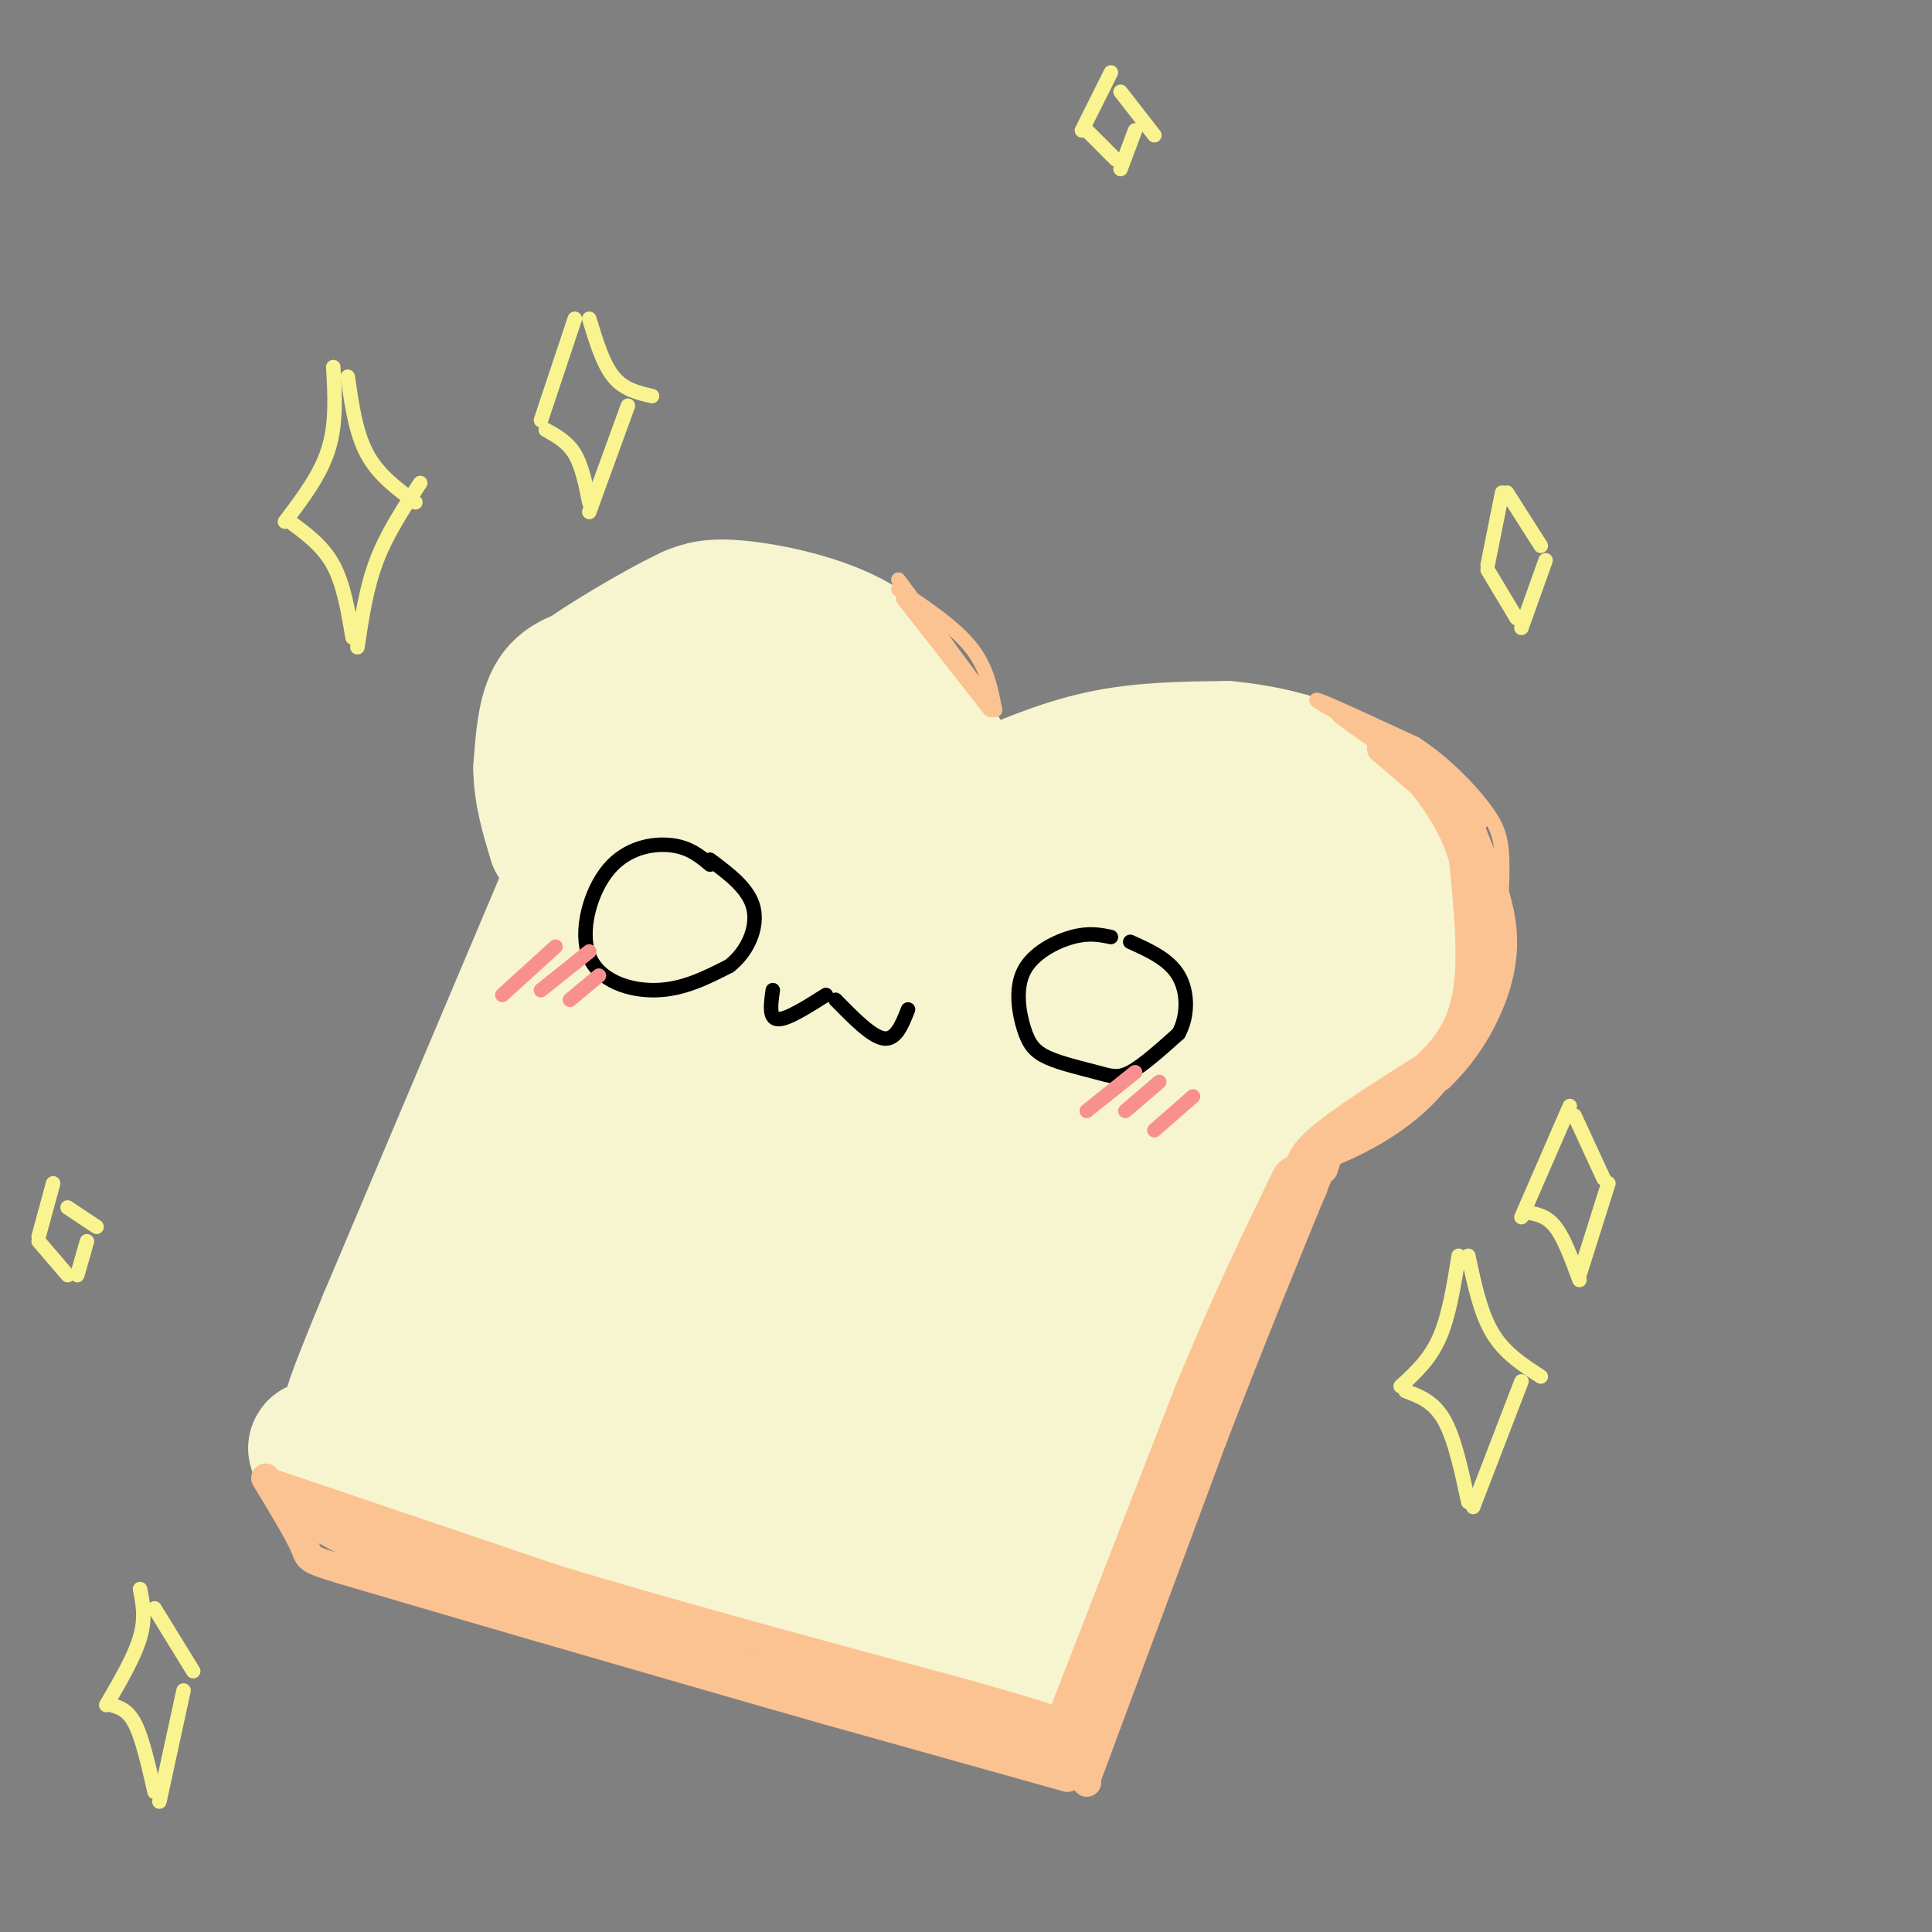 <svg viewBox='0 0 400 400' version='1.1' xmlns='http://www.w3.org/2000/svg' xmlns:xlink='http://www.w3.org/1999/xlink'><rect x="0" y="0" width="400" height="400" fill="#808080" stroke="none"/><g fill='none' stroke='#F7F5D0' stroke-width='28' stroke-linecap='round' stroke-linejoin='round'><path d='M192,153c-2.956,-7.111 -5.911,-14.222 -13,-19c-7.089,-4.778 -18.311,-7.222 -25,-8c-6.689,-0.778 -8.844,0.111 -11,1'/><path d='M143,127c-7.533,3.489 -20.867,11.711 -22,13c-1.133,1.289 9.933,-4.356 21,-10'/><path d='M142,130c6.152,-1.742 11.030,-1.096 16,0c4.970,1.096 10.030,2.641 15,5c4.970,2.359 9.848,5.531 14,10c4.152,4.469 7.576,10.234 11,16'/><path d='M198,161c2.000,3.000 1.500,2.500 1,2'/><path d='M203,166c8.250,-3.583 16.500,-7.167 25,-9c8.500,-1.833 17.250,-1.917 26,-2'/><path d='M254,155c9.911,0.889 21.689,4.111 28,10c6.311,5.889 7.156,14.444 8,23'/><path d='M290,188c1.167,5.000 0.083,6.000 -1,7'/><path d='M125,139c-3.917,0.833 -7.833,1.667 -10,5c-2.167,3.333 -2.583,9.167 -3,15'/><path d='M112,159c0.000,5.000 1.500,10.000 3,15'/><path d='M287,185c-2.190,6.397 -4.380,12.794 -6,17c-1.620,4.206 -2.671,6.220 -8,9c-5.329,2.780 -14.935,6.325 -22,8c-7.065,1.675 -11.590,1.478 -24,-2c-12.410,-3.478 -32.705,-10.239 -53,-17'/><path d='M174,200c-17.365,-6.741 -34.276,-15.095 -42,-21c-7.724,-5.905 -6.261,-9.363 -5,-12c1.261,-2.637 2.319,-4.454 6,-10c3.681,-5.546 9.983,-14.821 15,-10c5.017,4.821 8.748,23.736 11,32c2.252,8.264 3.026,5.875 6,6c2.974,0.125 8.147,2.764 13,3c4.853,0.236 9.387,-1.933 10,-6c0.613,-4.067 -2.693,-10.034 -6,-16'/><path d='M182,166c-3.552,-3.769 -9.432,-5.193 -14,-6c-4.568,-0.807 -7.826,-0.999 -9,3c-1.174,3.999 -0.265,12.189 9,19c9.265,6.811 26.887,12.242 37,15c10.113,2.758 12.716,2.842 16,3c3.284,0.158 7.247,0.389 6,-3c-1.247,-3.389 -7.706,-10.400 -15,-16c-7.294,-5.600 -15.424,-9.791 -18,-9c-2.576,0.791 0.402,6.562 7,12c6.598,5.438 16.815,10.541 25,13c8.185,2.459 14.339,2.274 20,0c5.661,-2.274 10.831,-6.637 16,-11'/><path d='M262,186c-0.094,-2.956 -8.330,-4.845 -13,-5c-4.670,-0.155 -5.773,1.423 -7,3c-1.227,1.577 -2.577,3.151 1,6c3.577,2.849 12.083,6.971 19,7c6.917,0.029 12.247,-4.037 14,-8c1.753,-3.963 -0.072,-7.824 -2,-11c-1.928,-3.176 -3.960,-5.666 -7,-8c-3.040,-2.334 -7.088,-4.513 -15,-1c-7.912,3.513 -19.689,12.718 -26,19c-6.311,6.282 -7.155,9.641 -8,13'/><path d='M121,176c0.000,0.000 -41.000,97.000 -41,97'/><path d='M80,273c-8.000,19.333 -7.500,19.167 -7,19'/><path d='M77,296c0.000,0.000 68.000,18.000 68,18'/><path d='M145,314c23.167,7.000 47.083,15.500 71,24'/><path d='M216,338c12.167,3.833 7.083,1.417 2,-1'/><path d='M269,218c-20.667,48.333 -41.333,96.667 -49,115c-7.667,18.333 -2.333,6.667 3,-5'/><path d='M249,224c2.761,-5.267 5.523,-10.535 1,-3c-4.523,7.535 -16.330,27.872 -26,50c-9.670,22.128 -17.202,46.048 -18,45c-0.798,-1.048 5.136,-27.064 13,-49c7.864,-21.936 17.656,-39.790 17,-41c-0.656,-1.210 -11.759,14.226 -21,31c-9.241,16.774 -16.621,34.887 -24,53'/><path d='M191,310c1.868,-12.699 18.539,-70.947 21,-88c2.461,-17.053 -9.289,7.089 -20,36c-10.711,28.911 -20.384,62.591 -19,50c1.384,-12.591 13.824,-71.455 17,-91c3.176,-19.545 -2.912,0.227 -9,20'/><path d='M181,237c-5.687,17.354 -15.405,50.740 -19,58c-3.595,7.260 -1.065,-11.607 4,-32c5.065,-20.393 12.667,-42.311 14,-51c1.333,-8.689 -3.603,-4.147 -13,20c-9.397,24.147 -23.256,67.899 -26,67c-2.744,-0.899 5.628,-46.450 14,-92'/><path d='M155,207c2.129,-15.115 0.452,-6.904 -2,-2c-2.452,4.904 -5.679,6.499 -13,28c-7.321,21.501 -18.735,62.907 -18,55c0.735,-7.907 13.621,-65.129 16,-83c2.379,-17.871 -5.749,3.608 -13,23c-7.251,19.392 -13.626,36.696 -20,54'/><path d='M105,282c-3.500,9.833 -2.250,7.417 -1,5'/><path d='M254,231c6.333,-2.048 12.667,-4.095 18,-7c5.333,-2.905 9.667,-6.667 13,-11c3.333,-4.333 5.667,-9.238 6,-15c0.333,-5.762 -1.333,-12.381 -3,-19'/><path d='M288,179c-1.845,-5.622 -4.959,-10.177 -9,-14c-4.041,-3.823 -9.011,-6.914 -15,-8c-5.989,-1.086 -12.997,-0.167 -17,1c-4.003,1.167 -5.002,2.584 -6,4'/><path d='M213,345c0.000,0.000 -87.000,-28.000 -87,-28'/><path d='M126,317c-23.667,-7.167 -39.333,-11.083 -55,-15'/><path d='M71,302c-9.333,-2.833 -5.167,-2.417 -1,-2'/></g>
<g fill='none' stroke='#FCC392' stroke-width='12' stroke-linecap='round' stroke-linejoin='round'><path d='M221,361c0.000,0.000 28.000,-72.000 28,-72'/><path d='M249,289c8.000,-19.333 14.000,-31.667 20,-44'/></g>
<g fill='none' stroke='#FCC392' stroke-width='6' stroke-linecap='round' stroke-linejoin='round'><path d='M219,362c0.000,0.000 6.000,7.000 6,7'/><path d='M225,368c0.000,0.000 26.000,-70.000 26,-70'/><path d='M251,298c8.000,-20.833 15.000,-37.917 22,-55'/><path d='M273,243c3.833,-9.333 2.417,-5.167 1,-1'/><path d='M269,244c-0.167,-2.083 -0.333,-4.167 4,-8c4.333,-3.833 13.167,-9.417 22,-15'/><path d='M295,221c5.467,-4.956 8.133,-9.844 9,-17c0.867,-7.156 -0.067,-16.578 -1,-26'/><path d='M303,178c-2.000,-7.500 -6.500,-13.250 -11,-19'/><path d='M291,157c0.000,0.000 14.000,13.000 14,13'/><path d='M305,174c1.500,8.583 3.000,17.167 2,25c-1.000,7.833 -4.500,14.917 -8,22'/><path d='M299,221c-4.036,6.214 -10.125,10.750 -16,14c-5.875,3.250 -11.536,5.214 -9,3c2.536,-2.214 13.268,-8.607 24,-15'/><path d='M298,223c6.369,-6.060 10.292,-13.708 12,-20c1.708,-6.292 1.202,-11.226 0,-16c-1.202,-4.774 -3.101,-9.387 -5,-14'/><path d='M305,173c-4.000,-5.333 -11.500,-11.667 -19,-18'/><path d='M221,368c0.000,0.000 -50.000,-14.000 -50,-14'/><path d='M171,354c-18.167,-5.167 -38.583,-11.083 -59,-17'/><path d='M112,337c-16.667,-4.833 -28.833,-8.417 -41,-12'/><path d='M71,325c-7.800,-2.356 -6.800,-2.244 -8,-5c-1.200,-2.756 -4.600,-8.378 -8,-14'/><path d='M56,307c0.000,0.000 59.000,20.000 59,20'/><path d='M115,327c24.167,7.333 55.083,15.667 86,24'/><path d='M201,351c17.500,5.000 18.250,5.500 19,6'/><path d='M220,362c0.000,0.000 -90.000,-24.000 -90,-24'/><path d='M130,338c-22.533,-5.911 -33.867,-8.689 -43,-12c-9.133,-3.311 -16.067,-7.156 -23,-11'/><path d='M59,311c0.000,0.000 136.000,48.000 136,48'/><path d='M195,359c25.000,8.500 19.500,5.750 14,3'/></g>
<g fill='none' stroke='#FCC392' stroke-width='3' stroke-linecap='round' stroke-linejoin='round'><path d='M205,147c0.000,0.000 -18.000,-23.000 -18,-23'/><path d='M186,122c5.833,3.917 11.667,7.833 15,12c3.333,4.167 4.167,8.583 5,13'/><path d='M206,147c0.000,0.000 -20.000,-27.000 -20,-27'/><path d='M291,158c-6.750,-4.667 -13.500,-9.333 -14,-10c-0.500,-0.667 5.250,2.667 11,6'/><path d='M288,154c3.833,3.000 7.917,7.500 12,12'/><path d='M281,150c-5.000,-2.833 -10.000,-5.667 -8,-5c2.000,0.667 11.000,4.833 20,9'/><path d='M293,154c6.012,3.905 11.042,9.167 14,13c2.958,3.833 3.845,6.238 4,11c0.155,4.762 -0.423,11.881 -1,19'/></g>
<g fill='none' stroke='#000000' stroke-width='3' stroke-linecap='round' stroke-linejoin='round'><path d='M147,179c-2.118,-1.775 -4.236,-3.550 -8,-4c-3.764,-0.450 -9.174,0.426 -13,5c-3.826,4.574 -6.069,12.847 -4,18c2.069,5.153 8.448,7.187 14,7c5.552,-0.187 10.276,-2.593 15,-5'/><path d='M151,200c3.844,-3.000 5.956,-8.000 5,-12c-0.956,-4.000 -4.978,-7.000 -9,-10'/><path d='M230,194c-2.270,-0.472 -4.541,-0.944 -8,0c-3.459,0.944 -8.107,3.302 -10,7c-1.893,3.698 -1.032,8.734 0,12c1.032,3.266 2.235,4.762 5,6c2.765,1.238 7.090,2.218 10,3c2.910,0.782 4.403,1.366 7,0c2.597,-1.366 6.299,-4.683 10,-8'/><path d='M244,214c2.000,-3.600 2.000,-8.600 0,-12c-2.000,-3.400 -6.000,-5.200 -10,-7'/><path d='M160,205c-0.417,2.917 -0.833,5.833 1,6c1.833,0.167 5.917,-2.417 10,-5'/><path d='M173,207c3.750,3.833 7.500,7.667 10,8c2.500,0.333 3.750,-2.833 5,-6'/></g>
<g fill='none' stroke='#F99090' stroke-width='3' stroke-linecap='round' stroke-linejoin='round'><path d='M115,196c0.000,0.000 -11.000,10.000 -11,10'/><path d='M122,197c0.000,0.000 -10.000,8.000 -10,8'/><path d='M124,202c0.000,0.000 -6.000,5.000 -6,5'/><path d='M235,222c0.000,0.000 -10.000,8.000 -10,8'/><path d='M240,224c0.000,0.000 -7.000,6.000 -7,6'/><path d='M247,227c0.000,0.000 -8.000,7.000 -8,7'/></g>
<g fill='none' stroke='#F9F490' stroke-width='3' stroke-linecap='round' stroke-linejoin='round'><path d='M69,76c0.333,5.833 0.667,11.667 -1,17c-1.667,5.333 -5.333,10.167 -9,15'/><path d='M60,108c3.417,2.500 6.833,5.000 9,9c2.167,4.000 3.083,9.500 4,15'/><path d='M74,134c0.917,-6.167 1.833,-12.333 4,-18c2.167,-5.667 5.583,-10.833 9,-16'/><path d='M72,78c0.833,5.833 1.667,11.667 4,16c2.333,4.333 6.167,7.167 10,10'/><path d='M119,66c0.000,0.000 -7.000,21.000 -7,21'/><path d='M113,89c2.250,1.250 4.500,2.500 6,5c1.500,2.500 2.250,6.250 3,10'/><path d='M122,106c0.000,0.000 8.000,-22.000 8,-22'/><path d='M122,66c1.417,4.667 2.833,9.333 5,12c2.167,2.667 5.083,3.333 8,4'/><path d='M302,260c-1.000,6.250 -2.000,12.500 -4,17c-2.000,4.500 -5.000,7.250 -8,10'/><path d='M291,288c2.917,1.083 5.833,2.167 8,6c2.167,3.833 3.583,10.417 5,17'/><path d='M305,312c0.000,0.000 10.000,-26.000 10,-26'/><path d='M304,260c1.250,5.917 2.500,11.833 5,16c2.500,4.167 6.250,6.583 10,9'/><path d='M325,229c0.000,0.000 -10.000,23.000 -10,23'/><path d='M316,251c2.083,0.333 4.167,0.667 6,3c1.833,2.333 3.417,6.667 5,11'/><path d='M327,264c0.000,0.000 6.000,-19.000 6,-19'/><path d='M326,231c0.000,0.000 6.000,13.000 6,13'/><path d='M29,329c0.583,3.000 1.167,6.000 0,10c-1.167,4.000 -4.083,9.000 -7,14'/><path d='M23,353c1.750,0.500 3.500,1.000 5,4c1.500,3.000 2.750,8.500 4,14'/><path d='M33,373c0.000,0.000 5.000,-23.000 5,-23'/><path d='M32,333c0.000,0.000 8.000,13.000 8,13'/><path d='M311,102c0.000,0.000 -3.000,15.000 -3,15'/><path d='M308,118c0.000,0.000 6.000,10.000 6,10'/><path d='M315,130c0.000,0.000 5.000,-14.000 5,-14'/><path d='M312,102c0.000,0.000 7.000,11.000 7,11'/><path d='M11,245c0.000,0.000 -3.000,11.000 -3,11'/><path d='M8,257c0.000,0.000 6.000,7.000 6,7'/><path d='M16,264c0.000,0.000 2.000,-7.000 2,-7'/><path d='M14,250c0.000,0.000 6.000,4.000 6,4'/><path d='M230,15c0.000,0.000 -6.000,12.000 -6,12'/><path d='M225,27c0.000,0.000 6.000,6.000 6,6'/><path d='M232,35c0.000,0.000 3.000,-8.000 3,-8'/><path d='M232,19c0.000,0.000 7.000,9.000 7,9'/></g>
</svg>